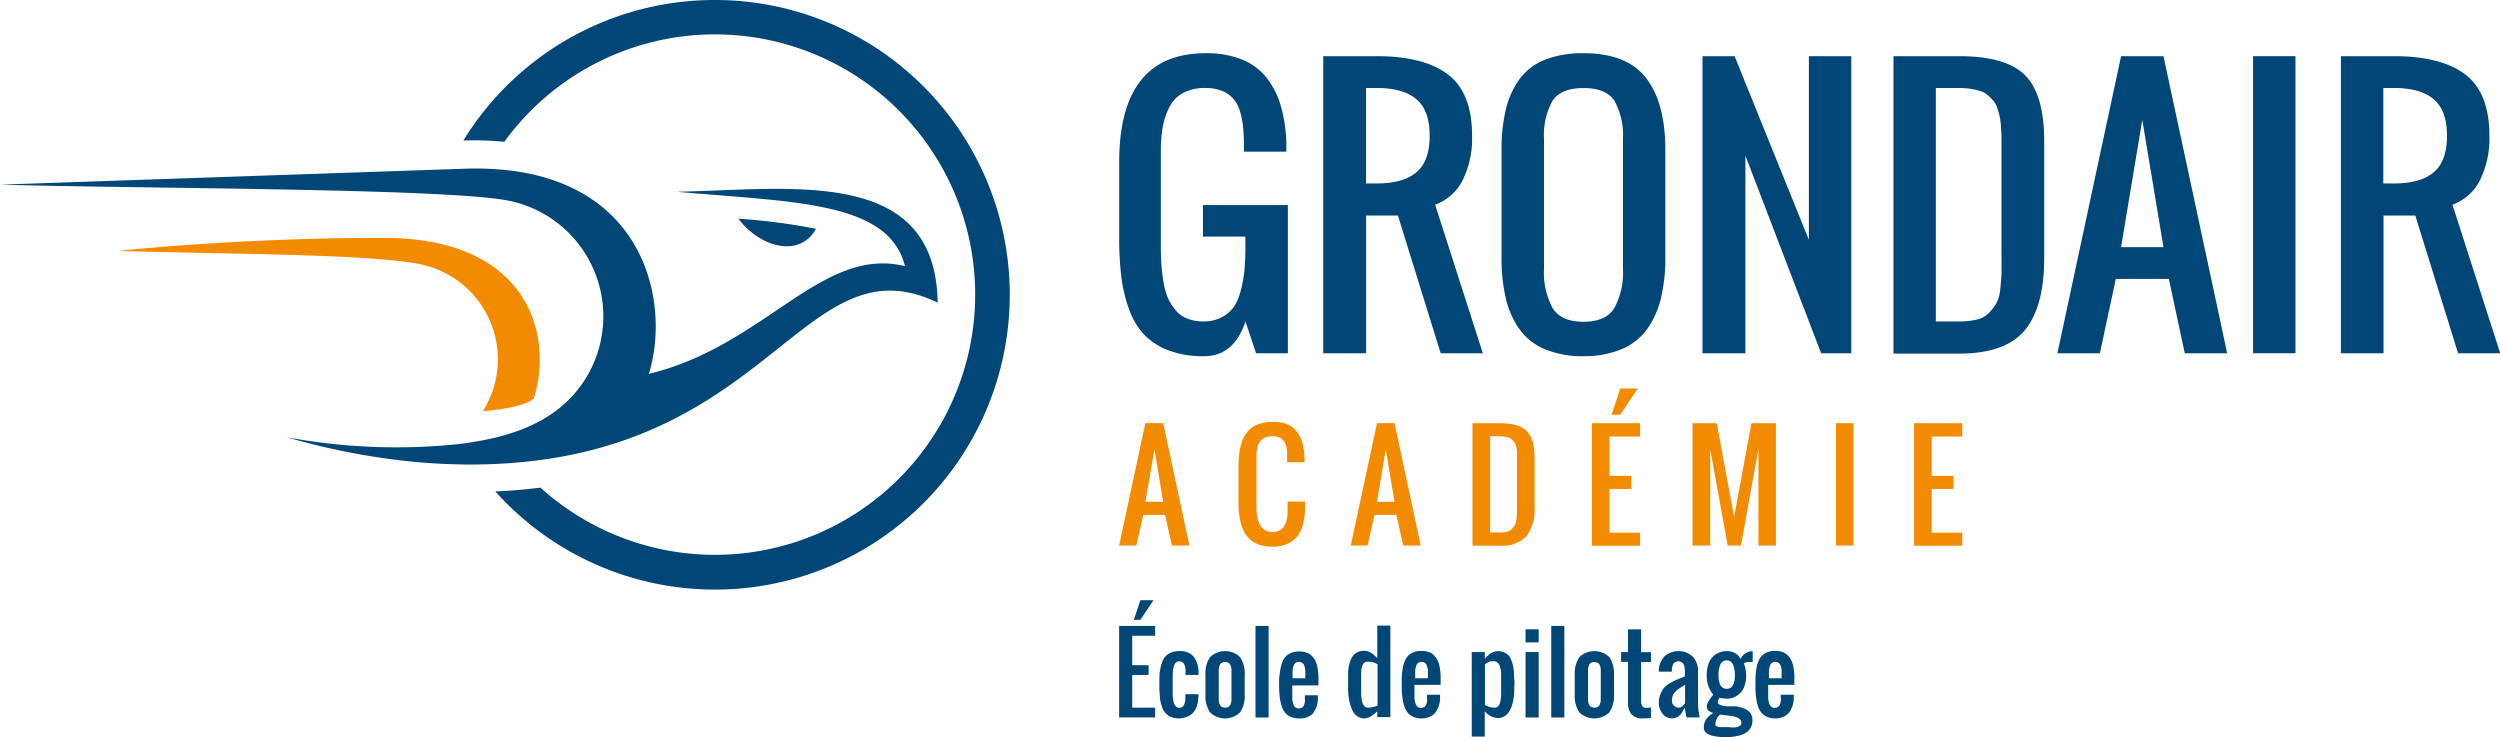 <svg xmlns="http://www.w3.org/2000/svg" viewBox="0 0 363.14 107.07"><title>grondair_academie</title><path d="M238.6,402.83l3.81-17.78H245l3.81,17.78h-2.54l-1-4.44H242.1l-1,4.44H238.6Zm3.81-6.35H245l-1.27-7.62Z" transform="translate(-76.04 -323.59)" fill="#f38b00"/><path d="M260.85,403a5.62,5.62,0,0,1-2-.32,3.71,3.71,0,0,1-1.4-.88,4.31,4.31,0,0,1-.89-1.4,7.64,7.64,0,0,1-.48-1.79,15.08,15.08,0,0,1-.14-2.15V391.4a15.08,15.08,0,0,1,.14-2.15,7.62,7.62,0,0,1,.48-1.79,4.26,4.26,0,0,1,.89-1.39,3.77,3.77,0,0,1,1.4-.87,6.38,6.38,0,0,1,4.12,0,3.35,3.35,0,0,1,1.44,1.08,5.05,5.05,0,0,1,.81,1.66,9.34,9.34,0,0,1,.32,2.2q0,0.19,0,.58H263V390.2c0-.35,0-0.65,0-0.9a6.36,6.36,0,0,0-.11-0.77,2.15,2.15,0,0,0-.23-0.66,2.21,2.21,0,0,0-.39-0.49,1.42,1.42,0,0,0-.59-0.33,3,3,0,0,0-.83-0.1,2.58,2.58,0,0,0-1.06.2,1.82,1.82,0,0,0-.69.51,2.2,2.2,0,0,0-.38.84,6.13,6.13,0,0,0-.17,1q0,0.5,0,1.23v6.35a11.09,11.09,0,0,0,.05,1.15,5.32,5.32,0,0,0,.21,1,2.88,2.88,0,0,0,.41.86,1.84,1.84,0,0,0,.67.56,2.15,2.15,0,0,0,1,.21,2,2,0,0,0,1-.22,1.79,1.79,0,0,0,.64-0.55,2.66,2.66,0,0,0,.37-0.86,6,6,0,0,0,.17-1q0-.5,0-1.15v-0.64h2.54v0.64a10.79,10.79,0,0,1-.24,2.42,5.47,5.47,0,0,1-.78,1.84,3.41,3.41,0,0,1-1.47,1.21A5.44,5.44,0,0,1,260.85,403Z" transform="translate(-76.04 -323.59)" fill="#f38b00"/><path d="M272.25,402.83l3.81-17.78h2.54l3.81,17.78h-2.54l-1-4.44h-3.18l-1,4.44h-2.54Zm3.81-6.35h2.54l-1.27-7.62Z" transform="translate(-76.04 -323.59)" fill="#f38b00"/><path d="M289.93,402.83V385.06h3.94q2.79,0,3.93,1.14t1.15,3.94v7a6.65,6.65,0,0,1-1.17,4.32,4.87,4.87,0,0,1-3.93,1.39h-3.92Zm2.54-1.9h1.4a4.37,4.37,0,0,0,1.07-.11,1.43,1.43,0,0,0,.73-0.42,3.32,3.32,0,0,0,.43-0.57,2.28,2.28,0,0,0,.22-0.85c0-.38.07-0.7,0.07-0.95s0-.63,0-1.16v-6.1c0-.32,0-0.58,0-0.77s0-.42,0-0.68a4.24,4.24,0,0,0-.07-0.62c0-.15-0.08-0.32-0.14-0.51a1.33,1.33,0,0,0-.22-0.44,3.42,3.42,0,0,0-.33-0.33,1.26,1.26,0,0,0-.45-0.26,3.7,3.7,0,0,0-.59-0.14,4.65,4.65,0,0,0-.75-0.06h-1.35v14Z" transform="translate(-76.04 -323.59)" fill="#f38b00"/><path d="M307.27,402.83V385.06h7V387h-4.44v5.71H313v1.9h-3.17v6.35h4.44v1.9h-7Zm2.86-19,1.27-3.81h2.54l-2.54,3.81h-1.27Z" transform="translate(-76.04 -323.59)" fill="#f38b00"/><path d="M321.9,402.83V385.06h3.51l2.52,13.61,2.52-13.61H334v17.78h-2.54v-14l-2.54,14H327l-2.54-14v14H321.9Z" transform="translate(-76.04 -323.59)" fill="#f38b00"/><path d="M342.72,402.83V385.06h2.54v17.78h-2.54Z" transform="translate(-76.04 -323.59)" fill="#f38b00"/><path d="M354.07,402.83V385.06h7V387h-4.44v5.71h3.17v1.9h-3.17v6.35h4.44v1.9h-7Z" transform="translate(-76.04 -323.59)" fill="#f38b00"/><path d="M238.6,427.81v-13.3h5.23v1.42H240.5v4.28h2.38v1.42H240.5v4.75h3.33v1.42H238.6Zm2.14-14.19,0.95-2.85h1.9l-1.9,2.85h-0.95Z" transform="translate(-76.04 -323.59)" fill="#004677"/><path d="M247.29,427.94a2.88,2.88,0,0,1-1.2-.23,2.22,2.22,0,0,1-.81-0.6,2.83,2.83,0,0,1-.49-0.95,6.33,6.33,0,0,1-.26-1.15c0-.38-0.07-0.83-0.08-1.34s0-.82,0-1.24,0-1,.08-1.34a6,6,0,0,1,.26-1.15,2.89,2.89,0,0,1,.49-0.94,2.2,2.2,0,0,1,.81-0.6,2.89,2.89,0,0,1,1.2-.23,2.61,2.61,0,0,1,2.15.81,3.94,3.94,0,0,1,.7,2.4v0.25h-1.9v-0.27a5.12,5.12,0,0,0,0-.62,3,3,0,0,0-.13-0.53,0.83,0.83,0,0,0-.29-0.41,0.78,0.78,0,0,0-.48-0.14,0.7,0.7,0,0,0-.48.17,1.05,1.05,0,0,0-.29.48,3.9,3.9,0,0,0-.14.64,6.58,6.58,0,0,0-.05.76q0,0.92,0,2.78a6.57,6.57,0,0,0,.06.72,3,3,0,0,0,.15.59,0.94,0.94,0,0,0,.29.44,0.72,0.72,0,0,0,.47.16,0.9,0.9,0,0,0,.43-0.1A0.76,0.76,0,0,0,248,426a1.1,1.1,0,0,0,.15-0.38,2.68,2.68,0,0,0,.07-0.44c0-.14,0-0.31,0-0.52v-0.23h1.9v0.24a5.49,5.49,0,0,1-.19,1.33,2.94,2.94,0,0,1-.49,1,2.07,2.07,0,0,1-.88.66A3.37,3.37,0,0,1,247.29,427.94Z" transform="translate(-76.04 -323.59)" fill="#004677"/><path d="M256.18,427.05a3.14,3.14,0,0,1-4.38,0,4.25,4.25,0,0,1-.66-2.57v-2.85a4.25,4.25,0,0,1,.66-2.57,3.13,3.13,0,0,1,4.38,0,4.26,4.26,0,0,1,.66,2.57v2.85A4.26,4.26,0,0,1,256.18,427.05Zm-2.54-.73a1.08,1.08,0,0,0,.71,0,1,1,0,0,0,.25-0.14,0.65,0.65,0,0,0,.17-0.25q0.07-.17.1-0.29a1.77,1.77,0,0,0,.05-0.36c0-.16,0-0.28,0-0.38s0-.23,0-0.41v-2.85c0-.18,0-0.32,0-0.41s0-.22,0-0.38a1.78,1.78,0,0,0-.05-0.36q0-.12-0.1-0.29a0.65,0.65,0,0,0-.17-0.25,0.9,0.9,0,0,0-.25-0.14,1.08,1.08,0,0,0-.71,0,0.9,0.9,0,0,0-.25.14,0.66,0.66,0,0,0-.17.25q-0.07.17-.1,0.29a1.78,1.78,0,0,0-.05.36c0,0.16,0,.28,0,0.38s0,0.23,0,.41v2.85c0,0.18,0,.32,0,0.41s0,0.22,0,.38a1.77,1.77,0,0,0,.05.36q0,0.13.1,0.29a0.66,0.66,0,0,0,.17.25A1,1,0,0,0,253.64,426.32Z" transform="translate(-76.04 -323.59)" fill="#004677"/><path d="M258.41,427.81v-13.3h1.9v13.3h-1.9Z" transform="translate(-76.04 -323.59)" fill="#004677"/><path d="M264.69,427.94a2.81,2.81,0,0,1-1.2-.24,2.16,2.16,0,0,1-.81-0.62,3,3,0,0,1-.49-1,6.58,6.58,0,0,1-.26-1.2,13.8,13.8,0,0,1-.09-1.39q0-.62,0-1.25A12.36,12.36,0,0,1,262,421a5.47,5.47,0,0,1,.27-1.12,2.68,2.68,0,0,1,.5-0.89,2.19,2.19,0,0,1,.81-0.56,3,3,0,0,1,1.17-.21,3.29,3.29,0,0,1,1.07.16,1.89,1.89,0,0,1,.77.48,3.1,3.1,0,0,1,.51.72,3.42,3.42,0,0,1,.31,1,10.2,10.2,0,0,1,.14,1.1q0,0.54,0,1.25v0.22h-3.8v0.78c0,0.18,0,.37,0,0.57s0,0.39,0,.58a2.69,2.69,0,0,0,.08.54,2.25,2.25,0,0,0,.16.45,0.73,0.73,0,0,0,.68.42,1,1,0,0,0,.49-0.12,0.69,0.69,0,0,0,.29-0.35,2.08,2.08,0,0,0,.13-0.46,4.46,4.46,0,0,0,0-.58v-0.4h1.89v0.38a3.66,3.66,0,0,1-.75,2.3A2.65,2.65,0,0,1,264.69,427.94Zm-0.94-5.83h1.89v-0.57a6.21,6.21,0,0,0,0-.66,3,3,0,0,0-.13-0.56,0.86,0.86,0,0,0-.29-0.43,0.84,0.84,0,0,0-1,0,0.9,0.9,0,0,0-.29.45,3.31,3.31,0,0,0-.13.58,6.32,6.32,0,0,0,0,.67v0.52Z" transform="translate(-76.04 -323.59)" fill="#004677"/><path d="M274.23,427.94a1.78,1.78,0,0,1-1.1-.36,2.31,2.31,0,0,1-.73-1,6.34,6.34,0,0,1-.38-1.27,9.54,9.54,0,0,1-.16-1.41q0-.35,0-1.71,0-.49,0-0.89c0-.26.05-0.54,0.1-0.83a5.11,5.11,0,0,1,.18-0.76,3.28,3.28,0,0,1,.29-0.64,1.92,1.92,0,0,1,.42-0.51,1.84,1.84,0,0,1,.57-0.32,2.2,2.2,0,0,1,.74-0.12,2,2,0,0,1,.6.09,1.85,1.85,0,0,1,.53.27,4.6,4.6,0,0,1,.41.32l0.4,0.4v-4.74H278v13.29h-1.9v-0.86a4.56,4.56,0,0,1-.88.72A1.91,1.91,0,0,1,274.23,427.94Zm0.48-1.56a3.81,3.81,0,0,0,1.43-.3v-6a2.74,2.74,0,0,0-1.43-.38,0.8,0.8,0,0,0-.48.14,0.83,0.83,0,0,0-.29.4,3,3,0,0,0-.14.54,4.9,4.9,0,0,0-.05.66q0,1.66,0,2.63a8.3,8.3,0,0,0,.05.85,4.57,4.57,0,0,0,.14.72,1.19,1.19,0,0,0,.29.53A0.65,0.65,0,0,0,274.71,426.38Z" transform="translate(-76.04 -323.59)" fill="#004677"/><path d="M282.5,427.94a2.81,2.81,0,0,1-1.2-.24,2.16,2.16,0,0,1-.81-0.62,3,3,0,0,1-.49-1,6.58,6.58,0,0,1-.26-1.2,13.81,13.81,0,0,1-.09-1.39q0-.62,0-1.25a12.49,12.49,0,0,1,.1-1.32,5.47,5.47,0,0,1,.27-1.12,2.68,2.68,0,0,1,.5-0.89,2.19,2.19,0,0,1,.81-0.56,3,3,0,0,1,1.17-.21,3.29,3.29,0,0,1,1.07.16,1.89,1.89,0,0,1,.77.48,3.1,3.1,0,0,1,.51.72,3.42,3.42,0,0,1,.31,1,10.18,10.18,0,0,1,.14,1.1q0,0.54,0,1.25v0.22h-3.8v0.78c0,0.18,0,.37,0,0.57s0,0.39,0,.58a2.68,2.68,0,0,0,.08.54,2.27,2.27,0,0,0,.16.45,0.73,0.73,0,0,0,.68.42,1,1,0,0,0,.49-0.12,0.68,0.68,0,0,0,.29-0.35,2.09,2.09,0,0,0,.13-0.46,4.36,4.36,0,0,0,0-.58v-0.4h1.89v0.38a3.66,3.66,0,0,1-.75,2.3A2.65,2.65,0,0,1,282.5,427.94Zm-0.94-5.83h1.89v-0.57a6.24,6.24,0,0,0,0-.66,3,3,0,0,0-.13-0.56,0.87,0.87,0,0,0-.29-0.43,0.84,0.84,0,0,0-1,0,0.9,0.9,0,0,0-.29.45,3.31,3.31,0,0,0-.13.58,6.22,6.22,0,0,0,0,.67v0.52Z" transform="translate(-76.04 -323.59)" fill="#004677"/><path d="M289.82,430.66V418.31h1.9v0.95l0.32-.33,0.31-.27a1.79,1.79,0,0,1,.38-0.26,2.86,2.86,0,0,1,.41-0.15,1.89,1.89,0,0,1,.52-0.07,2,2,0,0,1,.86.17,2.14,2.14,0,0,1,.62.42,1.93,1.93,0,0,1,.42.7,6.57,6.57,0,0,1,.26.83,6.68,6.68,0,0,1,.13,1q0,0.63.05,1t0,1.07v0.14a11.26,11.26,0,0,1-.06,1.2,7.22,7.22,0,0,1-.23,1.18,4.4,4.4,0,0,1-.42,1,2.16,2.16,0,0,1-.68.72,1.76,1.76,0,0,1-1,.28,2.66,2.66,0,0,1-1.9-1v3.7h-1.9Zm3.33-4.28a0.66,0.66,0,0,0,.51-0.22,1.37,1.37,0,0,0,.3-0.63,6.05,6.05,0,0,0,.13-0.82c0-.27,0-0.59,0-0.95l0-1.25q0-.33,0-0.54c0-.14,0-0.32,0-0.54a4.78,4.78,0,0,0-.06-0.55,4.31,4.31,0,0,0-.12-0.48,1.27,1.27,0,0,0-.2-0.41,1,1,0,0,0-.3-0.25,0.82,0.82,0,0,0-.41-0.1l-0.21,0-0.21,0-0.18.06-0.18.09-0.16.09-0.17.1-0.15.09V426A2.75,2.75,0,0,0,293.15,426.38Z" transform="translate(-76.04 -323.59)" fill="#004677"/><path d="M297.64,416.88V415h1.9v1.9h-1.9Zm0,10.93v-9.5h1.9v9.5h-1.9Z" transform="translate(-76.04 -323.59)" fill="#004677"/><path d="M301.37,427.81v-13.3h1.9v13.3h-1.9Z" transform="translate(-76.04 -323.59)" fill="#004677"/><path d="M309.82,427.05a3.14,3.14,0,0,1-4.38,0,4.26,4.26,0,0,1-.66-2.57v-2.85a4.26,4.26,0,0,1,.66-2.57,3.14,3.14,0,0,1,4.38,0,4.27,4.27,0,0,1,.66,2.57v2.85A4.27,4.27,0,0,1,309.82,427.05Zm-2.54-.73a1.08,1.08,0,0,0,.71,0,0.94,0.94,0,0,0,.25-0.14,0.65,0.65,0,0,0,.17-0.25c0-.11.08-0.21,0.1-0.29a1.77,1.77,0,0,0,.05-0.36c0-.16,0-0.28,0-0.38s0-.23,0-0.41v-2.85c0-.18,0-0.32,0-0.41s0-.22,0-0.38a1.78,1.78,0,0,0-.05-0.36c0-.08-0.06-0.18-0.1-0.29a0.64,0.64,0,0,0-.17-0.25,0.89,0.89,0,0,0-.25-0.14,1.08,1.08,0,0,0-.71,0,0.91,0.91,0,0,0-.25.14,0.65,0.65,0,0,0-.17.25c0,0.11-.08.21-0.1,0.29a1.75,1.75,0,0,0-.05.36c0,0.16,0,.28,0,0.38s0,0.23,0,.41v2.85c0,0.18,0,.32,0,0.41s0,0.22,0,.38a1.74,1.74,0,0,0,.05.36c0,0.08.06,0.18,0.1,0.29a0.65,0.65,0,0,0,.17.25A1,1,0,0,0,307.28,426.32Z" transform="translate(-76.04 -323.59)" fill="#004677"/><path d="M314.67,427.94a2.08,2.08,0,0,1-1.63-.57,2.58,2.58,0,0,1-.52-1.73v-5.91h-1v-1.42h1V415h1.9v3.33h1.43v1.42h-1.43v5.55a1.73,1.73,0,0,0,.16.84,0.67,0.67,0,0,0,.63.27,4.26,4.26,0,0,0,.64-0.07v1.54A9.62,9.62,0,0,1,314.67,427.94Z" transform="translate(-76.04 -323.59)" fill="#004677"/><path d="M318.89,427.94a1.67,1.67,0,0,1-1.35-.69,2.4,2.4,0,0,1-.55-1.55,3.27,3.27,0,0,1,.23-1.25,4,4,0,0,1,.49-0.9,3,3,0,0,1,.87-0.7,8.91,8.91,0,0,1,.92-0.49l1.08-.44,0.2-.08v-0.68a2.53,2.53,0,0,0-.2-1.12,0.9,0.9,0,0,0-1.45-.06,2,2,0,0,0-.24.93c0,0.05,0,.13,0,0.24H317a3.13,3.13,0,0,1,.76-2.17,3.08,3.08,0,0,1,4.17,0,3,3,0,0,1,.76,2.16v4.28a9.28,9.28,0,0,0,.25,2.38H321l-0.25-1.42-0.24.46a4.5,4.5,0,0,1-.27.41,1.78,1.78,0,0,1-.36.37,1.85,1.85,0,0,1-.45.23A1.71,1.71,0,0,1,318.89,427.94Zm1-1.56a0.72,0.72,0,0,0,.39-0.12,1.33,1.33,0,0,0,.29-0.23l0.24-.3,0-.05v-2.63l-0.39.25-0.44.28c-0.11.07-.24,0.17-0.39,0.3a2.08,2.08,0,0,0-.36.37,1.82,1.82,0,0,0-.22.43,1.46,1.46,0,0,0-.1.53A1,1,0,0,0,319.84,426.38Z" transform="translate(-76.04 -323.59)" fill="#004677"/><path d="M327.33,430.65h-0.58l-0.61,0a5.84,5.84,0,0,1-.65-0.06l-0.59-.1a2.26,2.26,0,0,1-.55-0.17,2.74,2.74,0,0,1-.42-0.25,0.92,0.92,0,0,1-.3-0.34,1,1,0,0,1-.1-0.46,2.05,2.05,0,0,1,.4-1.27,2.85,2.85,0,0,1,1-.84,1.94,1.94,0,0,1-.67-0.31,0.63,0.63,0,0,1-.28-0.52,1.24,1.24,0,0,1,0-.27c0-.09,0-0.18.07-0.26a1.49,1.49,0,0,1,.12-0.26l0.13-.23a2.41,2.41,0,0,1,.16-0.24l0.15-.21,0.16-.2,0.13-.17a4.27,4.27,0,0,1-.95-2.85,4.65,4.65,0,0,1,.31-1.76,2.72,2.72,0,0,1,1-1.24,2.9,2.9,0,0,1,2.49-.32,2,2,0,0,1,.64.38,3,3,0,0,1,.49.6,1.91,1.91,0,0,1,1.6-1.11h0.15v1.55h-0.6a1.83,1.83,0,0,0-.36.06,0.72,0.72,0,0,0-.32.18,3.7,3.7,0,0,1,.23.77,4.43,4.43,0,0,1,.1.89,4.77,4.77,0,0,1-.3,1.76,2.63,2.63,0,0,1-1,1.22,2.71,2.71,0,0,1-1.59.46l-1-.11-0.07.13-0.09.15a0.83,0.83,0,0,0-.06.15,0.59,0.59,0,0,0,0,.17,0.4,0.4,0,0,0,.19.33,1.3,1.3,0,0,0,.51.2q0.33,0.06.63,0.09l0.67,0,0.51,0c0.28,0,.53.08,0.75,0.14a4,4,0,0,1,.68.23,1.94,1.94,0,0,1,.57.36,1.62,1.62,0,0,1,.37.54,1.84,1.84,0,0,1,.14.75,2.25,2.25,0,0,1-.18.93,1.93,1.93,0,0,1-.49.68,2.55,2.55,0,0,1-.73.44,4.11,4.11,0,0,1-.91.25A6.55,6.55,0,0,1,327.33,430.65Zm0-1.4h0.36l0.37,0a1.9,1.9,0,0,0,.36-0.07,1.63,1.63,0,0,0,.29-0.12,0.54,0.54,0,0,0,.21-0.2,0.53,0.53,0,0,0,.07-0.28q0-.79-1.52-1l-1.57-.19a1.68,1.68,0,0,0-.49.6,1.76,1.76,0,0,0-.2.82,0.29,0.29,0,0,0,.08.2,0.52,0.52,0,0,0,.24.13l0.33,0.07,0.4,0h1.08Zm-0.48-5.6q1.19,0,1.19-2a5,5,0,0,0-.05-0.75,3.27,3.27,0,0,0-.18-0.68,1.17,1.17,0,0,0-.37-0.52,0.94,0.94,0,0,0-.59-0.19,1,1,0,0,0-.59.19,1.14,1.14,0,0,0-.37.52,3.34,3.34,0,0,0-.18.68,5.11,5.11,0,0,0-.05.75Q325.67,423.65,326.86,423.65Z" transform="translate(-76.04 -323.59)" fill="#004677"/><path d="M333.88,427.94a2.81,2.81,0,0,1-1.2-.24,2.16,2.16,0,0,1-.81-0.62,3,3,0,0,1-.49-1,6.63,6.63,0,0,1-.26-1.2q-0.07-.6-0.09-1.39,0-.62,0-1.25a12.42,12.42,0,0,1,.1-1.32,5.5,5.5,0,0,1,.27-1.12,2.68,2.68,0,0,1,.5-0.89,2.2,2.2,0,0,1,.81-0.56,3,3,0,0,1,1.17-.21,3.29,3.29,0,0,1,1.07.16,1.9,1.9,0,0,1,.77.48,3.11,3.11,0,0,1,.51.72,3.44,3.44,0,0,1,.31,1,10,10,0,0,1,.14,1.1q0,0.54,0,1.25v0.22h-3.8v0.78c0,0.18,0,.37,0,0.57s0,0.39,0,.58a2.65,2.65,0,0,0,.08.54,2.24,2.24,0,0,0,.16.45,0.73,0.73,0,0,0,.68.42,1,1,0,0,0,.49-0.12,0.69,0.69,0,0,0,.29-0.35,2.09,2.09,0,0,0,.13-0.46,4.54,4.54,0,0,0,0-.58v-0.4h1.89v0.38a3.66,3.66,0,0,1-.75,2.3A2.65,2.65,0,0,1,333.88,427.94Zm-0.94-5.83h1.89v-0.57a6.34,6.34,0,0,0,0-.66,3,3,0,0,0-.13-0.56,0.87,0.87,0,0,0-.29-0.43,0.84,0.84,0,0,0-1,0,0.9,0.9,0,0,0-.29.45,3.31,3.31,0,0,0-.13.58,6.45,6.45,0,0,0,0,.67v0.52Z" transform="translate(-76.04 -323.59)" fill="#004677"/><path d="M250.93,375.33a14.23,14.23,0,0,1-5.14-.84,9.56,9.56,0,0,1-3.55-2.29,10.51,10.51,0,0,1-2.19-3.68,21.47,21.47,0,0,1-1.13-4.72,46,46,0,0,1-.31-5.71V347.16q0-15.84,12.57-15.84a13.79,13.79,0,0,1,5.23.9,8.63,8.63,0,0,1,3.59,2.64,12.06,12.06,0,0,1,2.07,4.06,21.81,21.81,0,0,1,.82,5.38q0,0.43,0,1.32h-6.16v-1.3a25.94,25.94,0,0,0-.16-2.61,11.3,11.3,0,0,0-.48-2.16,4.72,4.72,0,0,0-1-1.72,4.23,4.23,0,0,0-1.6-1.06,6.41,6.41,0,0,0-2.37-.4,6.68,6.68,0,0,0-3.17.69,4.66,4.66,0,0,0-2,2,10.14,10.14,0,0,0-1,2.89,20.66,20.66,0,0,0-.29,3.67v13.87q0,1.54.1,2.78t0.33,2.53a8.75,8.75,0,0,0,.67,2.23,7.34,7.34,0,0,0,1.11,1.7,4.24,4.24,0,0,0,1.66,1.15,6.19,6.19,0,0,0,2.3.4,5.61,5.61,0,0,0,2.67-.6,5,5,0,0,0,1.79-1.55,7.59,7.59,0,0,0,1-2.42,17.89,17.89,0,0,0,.52-2.91q0.13-1.44.13-3.3v-1.54h-6.16v-4.58h12.33V374.9h-4.62l-1.54-4.62Q255.29,375.33,250.93,375.33Z" transform="translate(-76.04 -323.59)" fill="#004677"/><path d="M268.25,374.9V331.75H276q6.89,0,10.38,2.67t3.49,8.89a13.71,13.71,0,0,1-1.37,6.45,7.22,7.22,0,0,1-4,3.56l6.93,21.58h-6.12l-6.21-20h-4.62v20h-6.16Zm6.16-24.66H276q3.85,0,5.78-1.62t1.93-5.31q0-3.68-1.93-5.31T276,336.37h-1.54v13.87Z" transform="translate(-76.04 -323.59)" fill="#004677"/><path d="M306.05,375.33a14.23,14.23,0,0,1-5.57-1,8.58,8.58,0,0,1-3.7-2.89,12.65,12.65,0,0,1-2-4.47,25.27,25.27,0,0,1-.63-6V345.38a24.79,24.79,0,0,1,.63-5.92,12.3,12.3,0,0,1,2-4.4,8.35,8.35,0,0,1,3.7-2.8,14.88,14.88,0,0,1,5.57-.94q6.31,0,9.1,3.61t2.79,10.45V361a24.69,24.69,0,0,1-.64,5.91,13,13,0,0,1-2,4.48,8.65,8.65,0,0,1-3.7,2.91A14,14,0,0,1,306.05,375.33Zm-4.49-7q1.24,2,4.49,2t4.49-2a10.82,10.82,0,0,0,1.24-5.75V343.84a10.28,10.28,0,0,0-1.23-5.61q-1.23-1.85-4.5-1.85t-4.5,1.85a10.28,10.28,0,0,0-1.23,5.61v18.73A10.83,10.83,0,0,0,301.56,368.33Z" transform="translate(-76.04 -323.59)" fill="#004677"/><path d="M323.34,374.9V331.75H328l10.79,26.68V331.75h6.16V374.9h-4.38l-11-28.7v28.7h-6.16Z" transform="translate(-76.04 -323.59)" fill="#004677"/><path d="M351.08,374.9V331.75h9.56q6.77,0,9.55,2.77t2.78,9.56v17q0,7.1-2.83,10.49t-9.55,3.38h-9.51Zm6.16-4.62h3.39a10.63,10.63,0,0,0,2.6-.28,3.49,3.49,0,0,0,1.76-1,8.17,8.17,0,0,0,1.06-1.4,5.47,5.47,0,0,0,.54-2.06q0.16-1.4.18-2.3t0-2.8V345.62q0-1.18,0-1.88t-0.07-1.65a10.75,10.75,0,0,0-.18-1.5q-0.12-.55-0.34-1.24a3.13,3.13,0,0,0-.54-1.07,8.28,8.28,0,0,0-.8-0.81,3,3,0,0,0-1.08-.63,9.19,9.19,0,0,0-1.43-.34,11.58,11.58,0,0,0-1.83-.13h-3.27v33.9Z" transform="translate(-76.04 -323.59)" fill="#004677"/><path d="M374.89,374.9l9.25-43.15h6.16l9.25,43.15h-6.16l-2.31-10.79h-7.71l-2.31,10.79h-6.16Zm9.25-15.41h6.16L387.22,341Z" transform="translate(-76.04 -323.59)" fill="#004677"/><path d="M403.31,374.9V331.75h6.16V374.9h-6.16Z" transform="translate(-76.04 -323.59)" fill="#004677"/><path d="M416.07,374.9V331.75h7.7q6.89,0,10.38,2.67t3.49,8.89a13.71,13.71,0,0,1-1.37,6.45,7.22,7.22,0,0,1-4,3.56l6.94,21.58h-6.12l-6.21-20h-4.62v20h-6.16Zm6.16-24.66h1.54q3.85,0,5.78-1.62t1.93-5.31q0-3.68-1.93-5.31t-5.78-1.63h-1.54v13.87Z" transform="translate(-76.04 -323.59)" fill="#004677"/><path d="M179.86,323.59A42.84,42.84,0,0,0,143.35,344a47.66,47.66,0,0,1,5.95.18,37.8,37.8,0,1,1,5.24,50.24q-3.21.41-6.55,0.55A42.82,42.82,0,1,0,179.86,323.59Z" transform="translate(-76.04 -323.59)" fill="#004677"/><path d="M174.56,351.44c16.7-.35,37.39-3.64,37.68,16.11-18.09-8.69-23.33,17.67-56.55,22.69-12.59,1.91-25.92.36-38-3.14a87.06,87.06,0,0,0,24.95,1c7.14-.89,14.28-2.94,18.38-9.39a17.14,17.14,0,0,0-11.25-26c-9.46-1.78-53.14-1.71-73.69-2.3l67.37-2.31c26-.9,30.2,19,26.84,29.79,16.8-4,25.09-18.61,37.2-15.64-2.31-9.37-15.9-9.29-32.89-10.78h0Zm20,5.38c-2.33,4.29-8.13,2.71-11.26-1.46a90.45,90.45,0,0,1,11.26,1.46h0Z" transform="translate(-76.04 -323.59)" fill="#004677" fill-rule="evenodd"/><path d="M146.18,383.31a14.1,14.1,0,0,0-9.25-21.37c-7.78-1.47-26.82-1.41-43.72-1.9,0,0,17.13-1.9,38.52-1.9s24.64,14.44,21.87,23.28c0,0-.51.74-3.05,1.27A30.9,30.9,0,0,1,146.18,383.31Z" transform="translate(-76.04 -323.59)" fill="#f38b00" fill-rule="evenodd"/></svg>